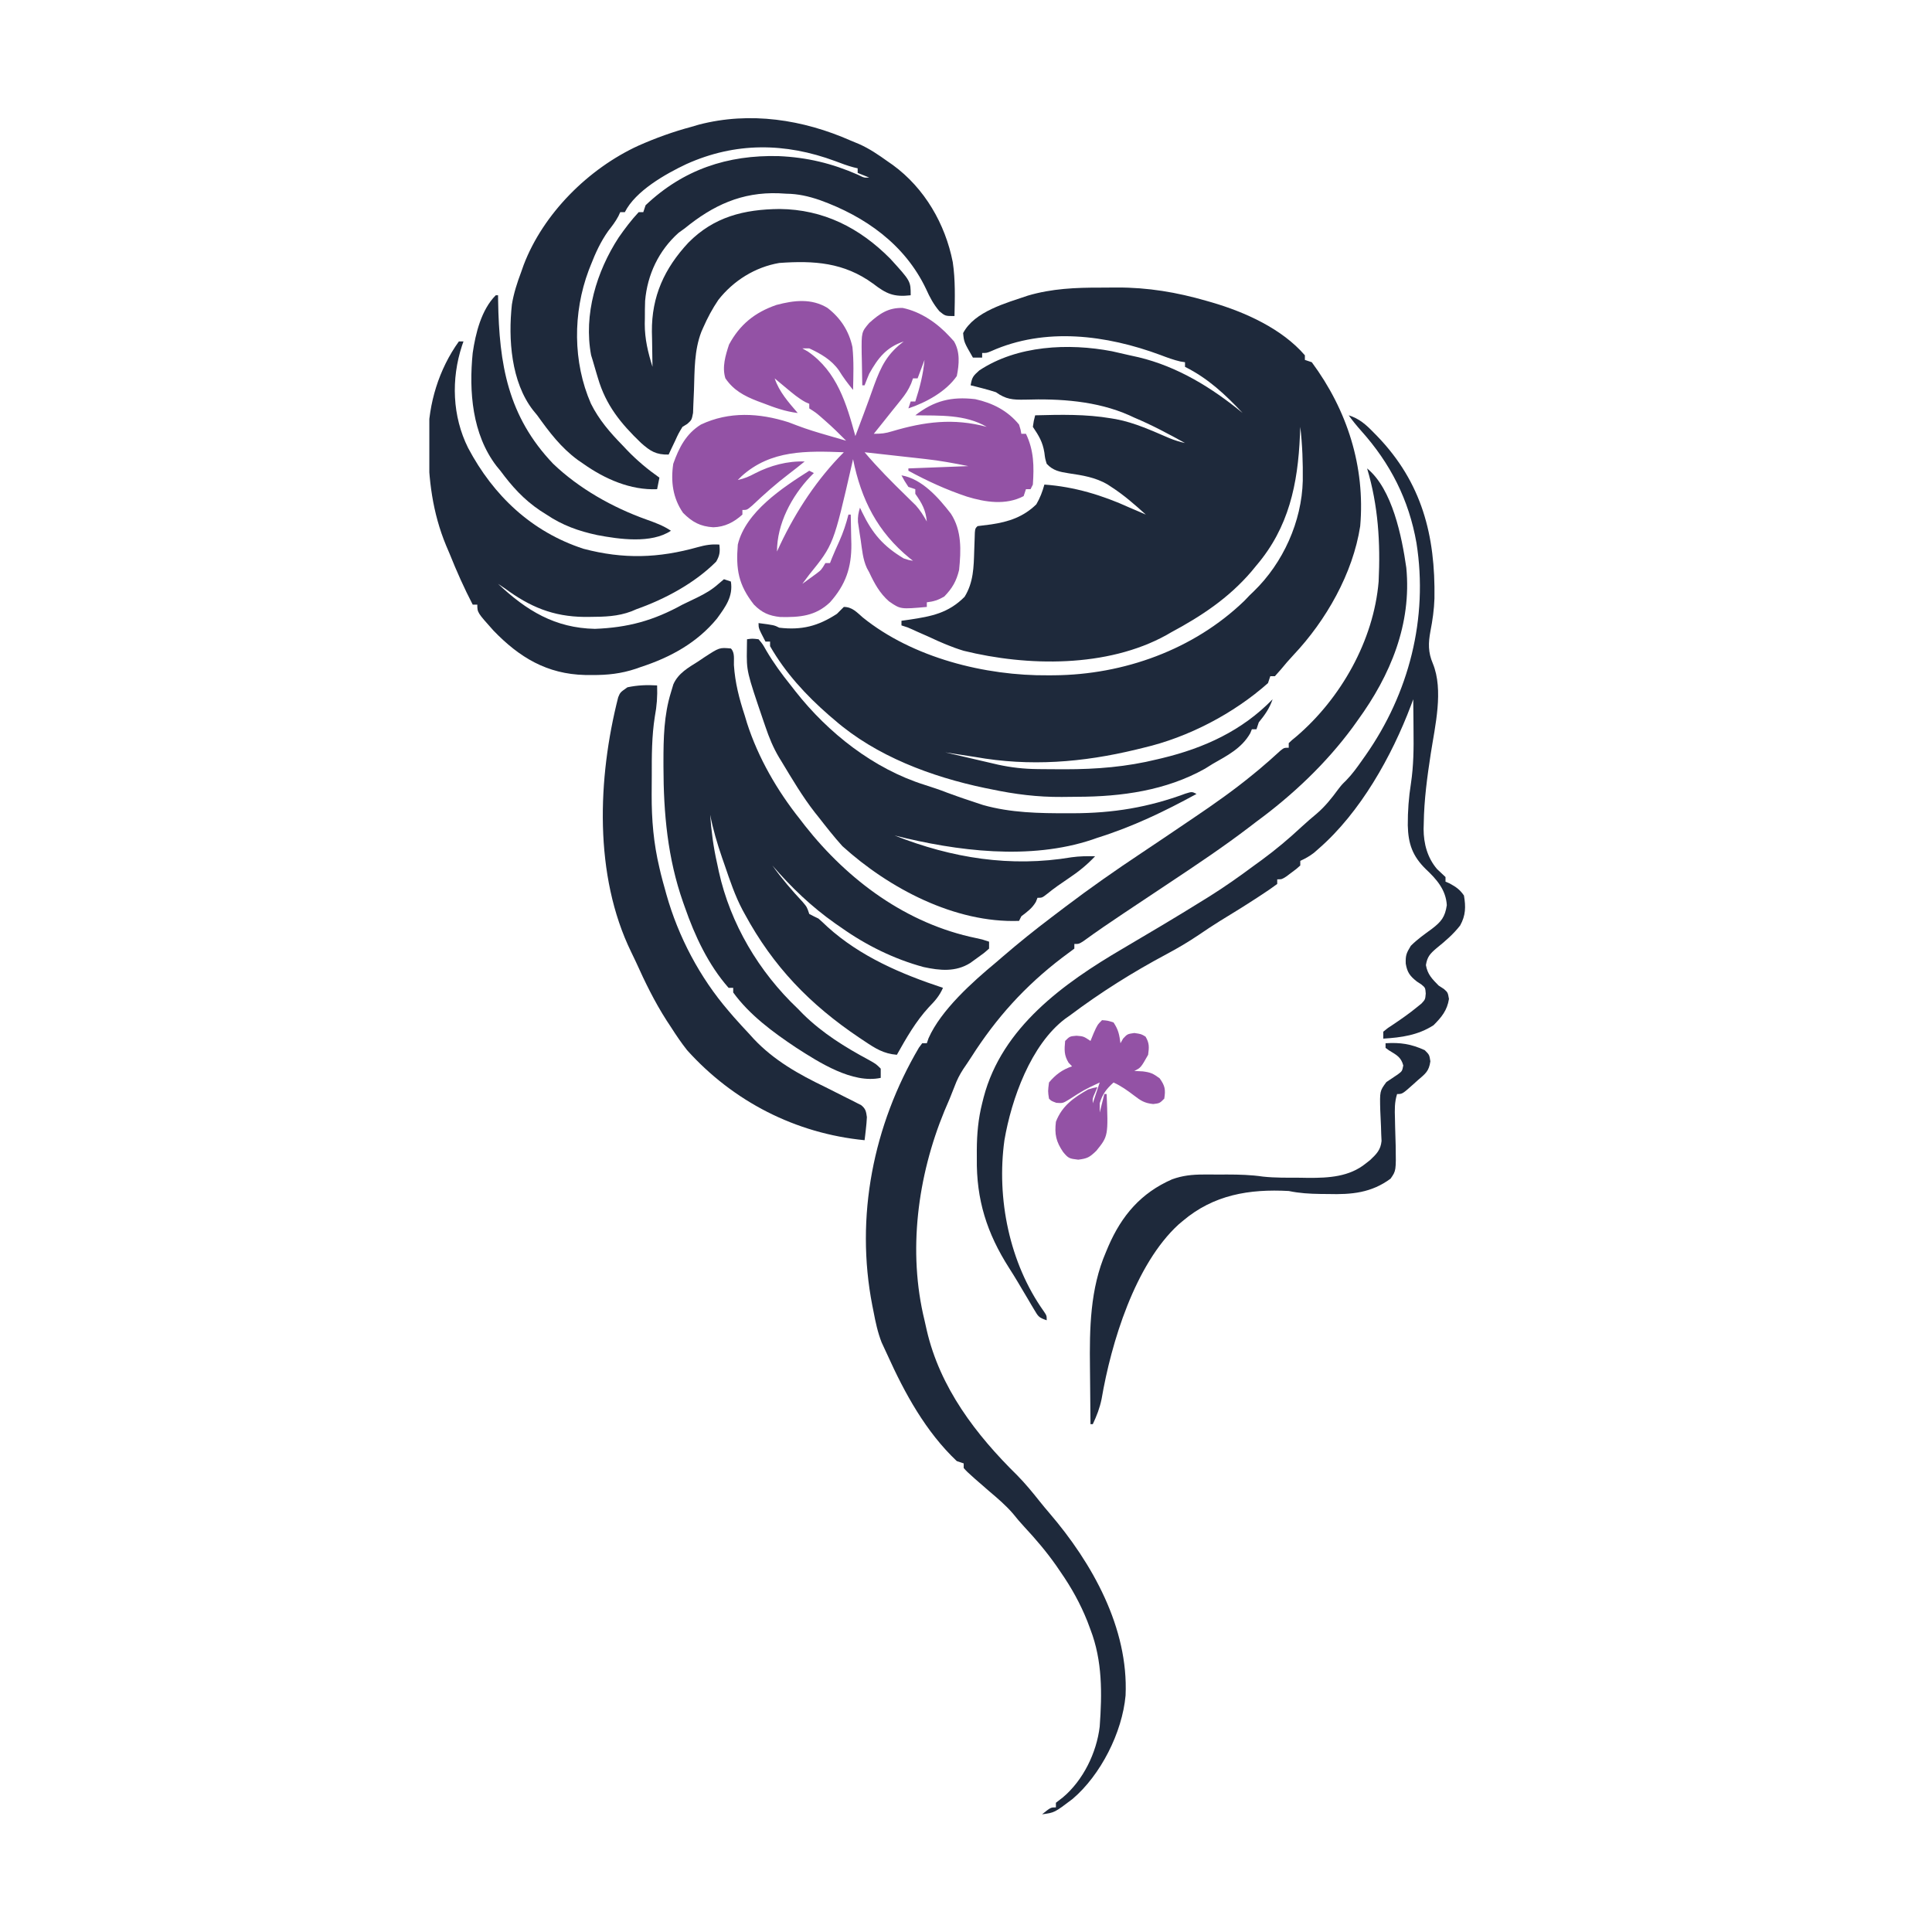 <svg width="405" height="405" viewBox="0 0 405 405" fill="none" xmlns="http://www.w3.org/2000/svg">
<g clip-path="url(#clip0_1720_3637)">
<path d="M230.727 60.292C231.851 60.294 232.974 60.282 234.098 60.27C240.602 60.242 246.689 61.267 252.94 63.076C253.489 63.234 253.489 63.234 254.049 63.394C260.97 65.417 268.725 68.888 273.538 74.479C273.538 74.799 273.538 75.118 273.538 75.447C274.017 75.607 274.495 75.766 274.988 75.931C282.408 85.966 286.214 97.8 285.136 110.29C283.608 120.205 277.973 130.078 271.16 137.294C270.226 138.284 269.358 139.304 268.494 140.355C268.086 140.814 267.677 141.273 267.256 141.746C266.937 141.746 266.618 141.746 266.29 141.746C266.13 142.225 265.971 142.704 265.806 143.198C258.584 149.607 249.09 154.562 239.712 156.748C238.958 156.933 238.958 156.933 238.19 157.122C226.938 159.839 215.902 160.722 204.436 158.684C202.343 158.356 200.248 158.036 198.154 157.716C200.187 158.191 202.221 158.665 204.255 159.138C204.829 159.272 205.404 159.407 205.997 159.545C206.833 159.739 206.833 159.739 207.686 159.937C208.453 160.116 208.453 160.116 209.235 160.298C211.983 160.894 214.61 161.189 217.421 161.219C217.784 161.224 218.146 161.228 218.52 161.233C219.695 161.245 220.869 161.251 222.044 161.255C222.444 161.256 222.844 161.257 223.257 161.259C229.877 161.261 236.162 160.757 242.611 159.168C242.94 159.09 243.268 159.013 243.606 158.933C252.445 156.806 260.395 153.16 266.773 146.586C266.107 148.53 265.164 149.841 263.874 151.425C263.714 151.904 263.555 152.383 263.39 152.877C263.071 152.877 262.752 152.877 262.424 152.877C262.314 153.146 262.205 153.416 262.092 153.693C260.295 156.864 257.266 158.389 254.209 160.136C253.416 160.63 253.416 160.63 252.608 161.134C244.434 165.722 235.088 167.004 225.88 167.027C224.779 167.032 223.679 167.047 222.579 167.062C217.508 167.099 212.776 166.504 207.818 165.459C207.366 165.368 206.914 165.277 206.448 165.183C195.283 162.844 183.661 158.519 174.958 150.941C174.574 150.614 174.19 150.287 173.794 149.951C168.946 145.719 164.644 141.06 161.428 135.455C161.428 135.136 161.428 134.816 161.428 134.487C161.109 134.487 160.79 134.487 160.461 134.487C159.012 131.705 159.012 131.705 159.012 130.616C162.274 131.039 162.274 131.039 163.361 131.584C168.046 132.137 171.498 131.256 175.442 128.68C175.928 128.199 176.413 127.716 176.891 127.228C178.636 127.228 179.597 128.341 180.857 129.432C191.356 137.908 206.53 141.689 219.748 141.565C220.346 141.562 220.346 141.562 220.957 141.559C235.516 141.444 250.195 136.225 260.85 125.95C261.21 125.573 261.57 125.197 261.941 124.808C262.235 124.525 262.529 124.242 262.832 123.95C268.966 118.01 272.889 109.332 273.098 100.77C273.144 96.981 273.018 93.249 272.572 89.481C272.536 90.384 272.536 90.384 272.5 91.305C272.067 101.45 270.178 110.563 263.39 118.517C263.028 118.957 262.666 119.397 262.294 119.85C257.54 125.379 251.878 129.136 245.511 132.551C245.176 132.744 244.842 132.937 244.497 133.136C232.09 139.99 215.355 139.718 202.02 136.423C199.505 135.664 197.145 134.643 194.771 133.519C193.926 133.145 193.08 132.772 192.234 132.4C191.752 132.178 191.752 132.178 191.26 131.952C190.333 131.529 190.333 131.529 188.972 131.1C188.972 130.78 188.972 130.461 188.972 130.132C189.52 130.055 190.069 129.978 190.633 129.899C195.288 129.198 198.779 128.538 202.201 125.111C204.072 122.083 204.122 118.898 204.224 115.432C204.253 114.561 204.284 113.69 204.317 112.82C204.334 112.248 204.334 112.248 204.352 111.664C204.436 110.774 204.436 110.774 204.919 110.29C205.874 110.158 206.831 110.039 207.788 109.927C211.467 109.381 214.544 108.357 217.241 105.723C218.029 104.375 218.514 103.082 218.933 101.58C225.215 102.029 231.104 103.817 236.812 106.419C237.496 106.713 238.181 107.006 238.866 107.296C239.305 107.486 239.743 107.675 240.195 107.871C237.881 105.782 235.572 103.752 232.947 102.063C232.683 101.889 232.42 101.715 232.148 101.536C229.613 100.064 226.936 99.643 224.072 99.221C222.17 98.922 220.748 98.67 219.416 97.224C219.084 96.126 219.084 96.126 218.933 94.895C218.578 92.654 217.785 91.365 216.517 89.481C216.703 88.19 216.703 88.19 217 87.061C222.337 86.922 227.637 86.799 232.916 87.697C233.255 87.754 233.594 87.811 233.943 87.869C237.886 88.612 241.484 90.287 245.156 91.859C246.244 92.292 247.268 92.624 248.41 92.869C244.923 90.947 241.453 89.084 237.779 87.545C237.426 87.382 237.074 87.219 236.71 87.05C229.897 84.035 222.178 83.542 214.832 83.778C212.331 83.817 210.871 83.727 208.785 82.222C207.858 81.918 206.921 81.645 205.976 81.405C205.504 81.284 205.033 81.162 204.547 81.037C204.191 80.949 203.836 80.861 203.469 80.77C203.763 79.114 203.935 78.85 205.281 77.655C213.205 72.397 223.977 71.887 233.098 73.632C234.339 73.902 235.577 74.184 236.812 74.479C237.423 74.614 238.035 74.749 238.664 74.887C246.843 76.844 254.037 81.263 260.491 86.578C256.825 82.675 253.257 79.326 248.41 76.899C248.41 76.579 248.41 76.26 248.41 75.931C248.091 75.881 247.772 75.831 247.444 75.78C245.997 75.448 244.67 74.952 243.285 74.424C231.939 70.216 219.103 68.537 207.749 73.623C206.852 73.995 206.852 73.995 205.885 73.995C205.885 74.315 205.885 74.634 205.885 74.963C205.248 74.963 204.61 74.963 203.952 74.963C202.079 71.718 202.079 71.718 201.899 69.821C204.299 65.254 210.955 63.518 215.467 61.969C220.506 60.485 225.517 60.278 230.727 60.292Z" fill="#1E293B"/>
<path d="M178.341 29.474C179.217 29.837 179.217 29.837 180.11 30.207C182.292 31.179 184.134 32.446 186.073 33.829C186.438 34.084 186.804 34.339 187.181 34.601C193.814 39.448 198.15 46.93 199.724 54.941C200.287 58.692 200.167 62.472 200.087 66.253C198.154 66.253 198.154 66.253 196.925 65.246C195.668 63.751 194.938 62.374 194.137 60.597C189.706 51.256 181.376 45.372 171.849 41.94C169.465 41.131 167.318 40.634 164.81 40.605C164.301 40.575 163.791 40.546 163.266 40.516C155.459 40.232 149.459 43.048 143.548 47.864C142.905 48.328 142.905 48.328 142.249 48.801C138.095 52.512 135.703 57.551 135.233 63.071C135.187 64.275 135.177 65.472 135.182 66.677C135.174 67.074 135.167 67.471 135.159 67.881C135.156 71.064 135.831 73.872 136.783 76.9C136.775 76.559 136.768 76.218 136.76 75.866C136.729 74.295 136.711 72.724 136.692 71.153C136.68 70.617 136.668 70.08 136.655 69.527C136.59 62.133 139.273 56.267 144.299 50.873C149.657 45.439 156.007 43.882 163.421 43.811C172.582 43.899 180.16 47.719 186.601 54.206C190.905 58.927 190.905 58.927 190.905 61.898C187.344 62.3 185.827 61.613 183.02 59.455C176.921 55.01 170.652 54.601 163.361 55.123C158.304 55.988 153.756 58.823 150.585 62.866C149.331 64.717 148.309 66.626 147.414 68.673C147.286 68.962 147.159 69.25 147.027 69.547C145.521 73.457 145.613 77.616 145.477 81.751C145.442 82.754 145.395 83.757 145.347 84.76C145.315 85.65 145.315 85.65 145.283 86.558C144.998 88.03 144.998 88.03 144.061 88.872C143.732 89.074 143.404 89.275 143.065 89.482C142.211 90.9 142.211 90.9 141.494 92.477C141.243 93.002 140.991 93.528 140.732 94.07C140.451 94.674 140.451 94.674 140.166 95.289C137.541 95.347 136.326 94.585 134.367 92.839C130.118 88.76 127 84.933 125.336 79.229C125.183 78.722 125.183 78.722 125.026 78.205C124.75 77.288 124.484 76.368 124.219 75.448C124.118 75.124 124.018 74.8 123.915 74.467C122.311 65.929 125.044 56.93 129.687 49.79C130.983 47.93 132.335 46.133 133.883 44.476C134.202 44.476 134.521 44.476 134.85 44.476C135.009 43.997 135.169 43.518 135.333 43.024C143.224 35.537 152.514 32.451 163.221 32.725C169.166 32.984 174.409 34.24 179.849 36.633C181.138 37.279 181.138 37.279 182.207 37.217C181.41 36.898 180.612 36.578 179.791 36.249C179.791 35.93 179.791 35.61 179.791 35.281C179.508 35.215 179.226 35.148 178.935 35.08C177.617 34.734 176.361 34.25 175.087 33.771C164.606 29.879 154.161 29.772 143.883 34.398C139.504 36.467 133.208 40.021 130.984 44.476C130.665 44.476 130.346 44.476 130.018 44.476C129.89 44.754 129.762 45.032 129.631 45.319C129.023 46.465 128.309 47.387 127.511 48.408C125.897 50.687 124.834 53.02 123.826 55.607C123.616 56.14 123.616 56.14 123.402 56.684C120.074 65.568 120.072 75.921 123.873 84.611C125.563 88.008 127.867 90.653 130.501 93.354C130.832 93.704 131.162 94.053 131.503 94.414C133.583 96.57 135.784 98.407 138.233 100.129C138.073 100.927 137.914 101.726 137.749 102.548C132.177 102.792 126.778 100.4 122.286 97.225C121.89 96.953 121.495 96.681 121.087 96.401C117.551 93.787 115.158 90.598 112.621 87.062C112.336 86.716 112.052 86.37 111.759 86.013C107.13 80.074 106.517 71.053 107.306 63.834C107.689 61.485 108.402 59.283 109.239 57.058C109.414 56.563 109.589 56.068 109.769 55.557C113.885 44.743 123.384 35.337 133.794 30.551C137.446 28.93 141.134 27.601 144.998 26.57C145.488 26.426 145.978 26.281 146.483 26.132C157.235 23.326 168.344 25.06 178.341 29.474Z" fill="#1E293B"/>
<path d="M173.479 64.559C176.198 66.661 177.964 69.365 178.694 72.756C179.007 75.735 178.89 78.749 178.824 81.739C177.745 80.417 176.751 79.113 175.865 77.656C174.315 75.445 172.06 74.148 169.643 73.028C169.165 73.028 168.686 73.028 168.193 73.028C168.592 73.258 168.991 73.487 169.401 73.724C175.462 77.908 177.45 84.607 179.308 91.418C179.751 90.238 180.194 89.059 180.636 87.879C180.769 87.526 180.902 87.174 181.038 86.81C181.791 84.804 182.522 82.792 183.234 80.771C184.694 76.791 185.993 74.148 189.456 71.576C185.788 72.8 184.052 75.052 182.207 78.352C181.871 79.152 181.544 79.957 181.241 80.771C181.081 80.771 180.922 80.771 180.757 80.771C180.715 79.047 180.689 77.323 180.667 75.599C180.655 75.112 180.642 74.624 180.63 74.122C180.585 69.615 180.585 69.615 182.207 67.705C184.387 65.745 186.193 64.483 189.221 64.552C193.05 65.347 196.525 67.761 199.12 70.609C199.543 71.069 199.543 71.069 199.973 71.539C201.291 73.76 201.072 76.379 200.57 78.835C198.316 82.094 194.132 84.372 190.422 85.611C190.581 85.132 190.741 84.652 190.905 84.159C191.224 84.159 191.543 84.159 191.872 84.159C192.818 81.249 193.523 78.499 193.805 75.448C193.326 76.725 192.848 78.003 192.355 79.319C192.036 79.319 191.717 79.319 191.388 79.319C191.26 79.677 191.132 80.034 191 80.403C190.429 81.723 189.81 82.65 188.912 83.766C188.616 84.136 188.32 84.507 188.015 84.888C187.693 85.286 187.371 85.684 187.039 86.094C186.324 86.992 185.61 87.889 184.895 88.786C184.321 89.502 183.748 90.218 183.173 90.934C184.756 90.934 185.59 90.854 187.032 90.404C193.798 88.395 199.894 87.606 206.852 89.482C202.274 86.825 197.002 87.145 191.872 87.062C195.818 83.99 199.44 83.096 204.436 83.675C208.078 84.478 211.221 86.072 213.617 88.998C213.961 90.072 213.961 90.072 214.1 90.934C214.419 90.934 214.738 90.934 215.067 90.934C216.745 94.436 216.779 97.733 216.517 101.58C216.357 101.9 216.198 102.219 216.033 102.548C215.714 102.548 215.396 102.548 215.067 102.548C214.907 103.027 214.748 103.507 214.584 104C210.849 105.959 206.557 105.291 202.679 104.099C198.392 102.67 194.39 100.836 190.422 98.677C190.422 98.517 190.422 98.357 190.422 98.193C194.568 98.033 198.714 97.874 202.986 97.709C199.953 97.102 197.038 96.554 193.982 96.223C193.613 96.181 193.245 96.14 192.865 96.097C191.709 95.967 190.552 95.84 189.395 95.713C188.602 95.624 187.809 95.535 187.017 95.446C185.092 95.23 183.166 95.017 181.241 94.805C183.976 98.039 186.923 101.004 189.956 103.956C190.306 104.302 190.657 104.648 191.018 105.004C191.491 105.465 191.491 105.465 191.973 105.935C192.917 106.992 193.597 108.089 194.288 109.323C194.056 106.889 193.266 105.498 191.872 103.516C191.872 103.197 191.872 102.877 191.872 102.548C191.154 102.309 191.154 102.309 190.422 102.064C189.607 100.824 189.607 100.824 188.972 99.645C193.322 100.388 196.762 104.367 199.333 107.681C201.647 111.24 201.463 115.378 201.053 119.486C200.484 121.831 199.617 123.331 197.942 125.051C196.688 125.786 195.724 126.097 194.288 126.261C194.288 126.581 194.288 126.9 194.288 127.229C188.751 127.728 188.751 127.728 186.345 126.049C184.4 124.345 183.292 122.287 182.207 119.97C182.046 119.675 181.886 119.381 181.72 119.077C180.865 117.218 180.716 115.206 180.425 113.195C180.356 112.758 180.287 112.322 180.216 111.872C180.123 111.239 180.123 111.239 180.027 110.594C179.941 110.019 179.941 110.019 179.854 109.433C179.789 108.316 179.945 107.483 180.274 106.42C180.426 106.741 180.578 107.062 180.735 107.393C182.892 111.852 185.166 114.505 189.456 117.066C190.513 117.413 190.513 117.413 191.388 117.55C191.054 117.293 191.054 117.293 190.713 117.03C183.932 111.488 180.533 104.744 178.824 96.257C178.749 96.588 178.674 96.919 178.597 97.26C174.729 114.168 174.729 114.168 169.643 120.454C169.157 121.097 168.673 121.742 168.193 122.39C168.82 121.939 169.443 121.485 170.066 121.029C170.413 120.776 170.761 120.523 171.119 120.263C172.17 119.47 172.17 119.47 173.026 118.034C173.344 118.034 173.663 118.034 173.992 118.034C174.171 117.57 174.171 117.57 174.354 117.097C174.85 115.88 175.379 114.692 175.925 113.497C176.755 111.646 177.357 109.836 177.858 107.872C178.017 107.872 178.177 107.872 178.341 107.872C178.384 109.475 178.409 111.077 178.432 112.681C178.444 113.129 178.456 113.577 178.469 114.039C178.52 118.969 177.279 122.577 173.992 126.261C170.934 129.171 167.633 129.42 163.561 129.343C161.194 129.088 159.716 128.438 158.045 126.745C154.794 122.594 154.239 119.368 154.663 114.163C156.302 107.305 164.056 102.221 169.643 98.677C170.121 98.916 170.121 98.916 170.609 99.161C170.358 99.413 170.107 99.666 169.849 99.926C165.947 104.051 162.878 109.776 162.878 115.615C163.101 115.134 163.324 114.654 163.553 114.159C166.913 107.087 171.335 100.37 176.891 94.805C169.078 94.517 161.601 94.28 155.448 99.834C155.059 100.219 155.059 100.219 154.663 100.613C156.08 100.308 156.965 99.93 158.287 99.221C161.472 97.582 165.088 96.61 168.676 96.741C167.567 97.637 166.456 98.529 165.318 99.389C162.631 101.433 160.152 103.647 157.7 105.964C156.596 106.904 156.596 106.904 155.629 106.904C155.629 107.223 155.629 107.543 155.629 107.872C153.837 109.485 151.949 110.459 149.528 110.533C146.786 110.354 145.132 109.457 143.186 107.509C141.037 104.4 140.58 100.924 141.132 97.225C142.337 93.816 143.826 90.926 146.931 88.998C152.849 86.202 159.171 86.564 165.294 88.514C165.906 88.743 166.518 88.975 167.129 89.21C169.225 90.01 171.354 90.647 173.509 91.267C173.883 91.375 174.258 91.484 174.643 91.596C175.553 91.861 176.464 92.123 177.375 92.386C175.943 90.935 174.5 89.522 172.965 88.181C172.645 87.9 172.325 87.619 171.995 87.329C171.032 86.501 171.032 86.501 169.643 85.611C169.643 85.291 169.643 84.972 169.643 84.643C169.381 84.529 169.12 84.416 168.85 84.299C167.393 83.501 166.206 82.501 164.931 81.437C164.455 81.041 163.98 80.646 163.489 80.238C163.128 79.935 162.767 79.632 162.394 79.319C163.337 82.15 165.314 84.343 167.227 86.578C164.644 86.263 162.387 85.457 159.978 84.522C159.412 84.313 159.412 84.313 158.834 84.1C156.057 83.028 153.778 81.835 152.06 79.299C151.328 76.96 152.082 74.498 152.82 72.242C155.082 68.024 158.246 65.481 162.757 63.924C166.446 62.948 170.106 62.501 173.479 64.559Z" fill="#9352A5"/>
<path d="M286.583 98.192C291.886 102.519 293.87 112.522 294.798 119.002C295.946 130.833 291.476 141.542 284.65 150.941C284.105 151.704 284.105 151.704 283.548 152.482C277.945 160.077 270.974 166.662 263.388 172.235C262.898 172.609 262.409 172.983 261.904 173.369C256.522 177.478 250.902 181.236 245.266 184.982C242.927 186.537 240.591 188.093 238.254 189.651C237.406 190.217 236.557 190.781 235.708 191.346C232.805 193.281 229.929 195.241 227.106 197.292C226.179 197.883 226.179 197.883 225.213 197.883C225.213 198.203 225.213 198.522 225.213 198.851C224.369 199.489 223.522 200.124 222.668 200.747C214.877 206.688 208.853 213.357 203.598 221.61C203.049 222.462 202.48 223.301 201.908 224.137C201.143 225.324 200.605 226.389 200.115 227.706C199.447 229.465 198.73 231.187 197.97 232.908C192.352 246.558 190.266 262.314 193.802 276.765C193.956 277.445 194.109 278.125 194.261 278.805C197.034 290.878 204.56 300.748 213.279 309.31C214.934 311.001 216.414 312.794 217.883 314.648C218.56 315.498 219.252 316.336 219.963 317.159C228.982 327.666 236.594 341.287 235.951 355.414C235.254 363.205 230.715 372.119 224.837 377.112C221.055 379.984 221.055 379.984 218.447 380.327C220.259 378.876 220.259 378.876 221.347 378.876C221.347 378.556 221.347 378.237 221.347 377.908C221.825 377.538 222.303 377.169 222.796 376.789C227.056 373.215 229.881 367.417 230.528 361.938C231.029 355.021 231.11 348.154 228.595 341.612C228.379 341.034 228.163 340.456 227.94 339.86C226.446 336.133 224.6 332.806 222.313 329.514C221.866 328.858 221.866 328.858 221.409 328.189C219.366 325.279 217.121 322.646 214.7 320.045C213.874 319.148 213.099 318.252 212.346 317.295C210.826 315.531 209.105 314.08 207.333 312.576C206.637 311.973 205.942 311.368 205.249 310.761C204.942 310.494 204.635 310.227 204.318 309.952C202.691 308.493 202.691 308.493 202.017 307.737C202.017 307.417 202.017 307.098 202.017 306.769C201.539 306.609 201.061 306.45 200.568 306.285C194.065 300.136 189.654 292.066 186.019 284.01C185.625 283.139 185.219 282.273 184.812 281.408C183.984 279.273 183.536 277.165 183.111 274.92C183.029 274.514 182.948 274.108 182.864 273.69C179.232 255.064 183.058 235.866 192.638 219.606C192.975 219.154 192.975 219.154 193.319 218.693C193.638 218.693 193.957 218.693 194.286 218.693C194.406 218.344 194.526 217.995 194.65 217.636C197.257 211.736 203.888 205.815 208.783 201.755C209.249 201.353 209.716 200.951 210.196 200.537C213.544 197.655 216.968 194.899 220.493 192.237C221.41 191.544 222.325 190.848 223.24 190.152C228.503 186.16 233.892 182.397 239.393 178.74C242.497 176.672 245.586 174.583 248.673 172.49C249.275 172.082 249.877 171.675 250.479 171.268C254.662 168.439 258.759 165.553 262.663 162.344C263.111 161.976 263.559 161.608 264.02 161.229C265.524 159.966 266.987 158.665 268.434 157.337C269.187 156.749 269.187 156.749 270.153 156.749C270.153 156.429 270.153 156.11 270.153 155.781C270.829 155.132 270.829 155.132 271.784 154.359C281.077 146.401 287.966 134.267 288.999 121.905C289.392 113.779 288.917 106.007 286.583 98.192Z" fill="#1E293B"/>
<path d="M153.215 135.94C154.089 136.815 153.803 138.236 153.849 139.418C154.094 143.146 154.951 146.437 156.114 149.974C156.35 150.762 156.35 150.762 156.592 151.566C158.934 158.85 162.949 165.791 167.712 171.751C168.036 172.173 168.361 172.596 168.695 173.031C177.779 184.572 190.066 193.66 204.626 196.653C205.887 196.916 205.887 196.916 207.337 197.4C207.337 197.879 207.337 198.358 207.337 198.851C206.242 199.823 206.242 199.823 204.8 200.848C204.329 201.188 203.858 201.529 203.373 201.88C200.317 203.786 197.033 203.46 193.625 202.723C187.484 201.07 181.588 198.163 176.41 194.496C175.97 194.193 175.53 193.89 175.077 193.577C170.1 190.064 165.89 186.038 161.913 181.43C163.853 184.158 165.978 186.633 168.265 189.076C169.161 190.141 169.161 190.141 169.645 191.592C170.281 191.93 170.927 192.251 171.578 192.56C172.216 193.118 172.839 193.695 173.45 194.284C180.37 200.545 188.925 204.183 197.672 207.078C196.956 208.742 196.003 209.812 194.743 211.101C191.957 214.122 190.013 217.551 188.008 221.112C185.242 220.896 183.484 219.776 181.242 218.269C180.882 218.03 180.522 217.791 180.151 217.545C169.775 210.57 162.087 202.618 156.114 191.592C155.96 191.312 155.806 191.032 155.648 190.743C154.082 187.771 153.028 184.633 151.946 181.46C151.756 180.914 151.565 180.368 151.369 179.805C150.341 176.817 149.476 173.884 148.866 170.783C149.115 174.241 149.546 177.567 150.315 180.946C150.5 181.822 150.5 181.822 150.689 182.715C153.109 193.662 159.109 203.749 167.228 211.434C167.607 211.821 167.985 212.209 168.374 212.608C172.45 216.605 177.1 219.488 182.094 222.171C183.658 223.048 183.658 223.048 184.625 224.016C184.625 224.655 184.625 225.294 184.625 225.952C178.719 227.223 171.717 222.729 166.868 219.6C162.053 216.39 157.124 212.766 153.698 208.046C153.698 207.727 153.698 207.407 153.698 207.078C153.379 207.078 153.06 207.078 152.731 207.078C148.468 202.23 145.649 196.183 143.55 190.141C143.435 189.818 143.32 189.495 143.201 189.162C139.952 179.92 139.091 170.497 139.08 160.741C139.079 160.401 139.079 160.06 139.078 159.709C139.08 154.754 139.171 149.908 140.651 145.134C140.818 144.576 140.986 144.017 141.158 143.441C142.203 141.097 144.292 139.962 146.389 138.632C146.971 138.239 146.971 138.239 147.565 137.839C150.814 135.718 150.814 135.718 153.215 135.94Z" fill="#1E293B"/>
<path d="M96.191 71.575C96.51 71.575 96.829 71.575 97.158 71.575C97.056 71.865 96.955 72.155 96.85 72.453C94.542 79.49 94.81 87.259 98.136 93.916C103.446 103.918 111.435 111.489 122.316 115.039C130.71 117.253 138.051 117.014 146.302 114.691C147.842 114.266 149.187 114.03 150.797 114.162C150.966 115.649 150.888 116.423 150.132 117.731C145.607 122.263 139.396 125.593 133.4 127.712C133.059 127.857 132.718 128.001 132.366 128.15C129.508 129.231 126.725 129.3 123.705 129.315C123.3 129.318 122.895 129.32 122.477 129.323C115.92 129.248 111.076 127.21 105.856 123.356C105.378 123.037 104.899 122.718 104.406 122.389C110.367 128.003 116.33 131.652 124.702 131.825C131.639 131.56 136.964 130.107 143.065 126.744C144.11 126.236 145.157 125.732 146.206 125.232C147.838 124.424 149.226 123.633 150.585 122.419C150.974 122.089 151.363 121.76 151.763 121.421C152.242 121.58 152.72 121.74 153.213 121.905C153.709 125.048 152.078 127.206 150.314 129.648C146.143 134.734 140.535 137.801 134.367 139.81C134.011 139.936 133.656 140.061 133.29 140.19C130.193 141.222 127.354 141.526 124.098 141.504C123.369 141.5 123.369 141.5 122.624 141.496C114.677 141.306 108.877 137.827 103.432 132.171C100.057 128.399 100.057 128.399 100.057 126.744C99.738 126.744 99.419 126.744 99.091 126.744C97.285 123.266 95.714 119.735 94.258 116.097C94.012 115.52 93.766 114.942 93.513 114.347C90.658 107.458 89.802 100.477 89.758 93.05C89.755 92.62 89.753 92.191 89.75 91.748C89.829 84.569 91.984 77.428 96.191 71.575Z" fill="#1E293B"/>
<path d="M156.598 134.004C157.704 133.854 157.704 133.854 159.014 134.004C159.871 135.015 159.871 135.015 160.645 136.393C162.186 138.999 163.883 141.328 165.779 143.682C166.105 144.098 166.431 144.515 166.766 144.943C173.612 153.651 183.125 161.164 193.807 164.522C195.394 165.032 196.967 165.543 198.518 166.155C200.414 166.872 202.331 167.521 204.257 168.151C204.861 168.352 205.465 168.552 206.088 168.758C211.888 170.393 217.85 170.495 223.828 170.48C224.417 170.48 224.417 170.48 225.019 170.48C233.343 170.458 240.706 169.252 248.522 166.357C249.862 165.943 249.862 165.943 250.828 166.427C244.086 170.116 237.401 173.325 230.049 175.622C229.698 175.746 229.347 175.869 228.985 175.996C215.904 180.377 200.566 178.426 187.525 175.138C199.528 179.878 211.836 181.865 224.658 179.705C226.311 179.476 227.899 179.46 229.566 179.494C227.861 181.3 226.078 182.744 224.009 184.121C222.469 185.157 220.961 186.193 219.524 187.371C218.452 188.204 218.452 188.204 217.485 188.204C217.375 188.484 217.266 188.763 217.153 189.051C216.36 190.413 215.342 191.121 214.102 192.076C213.943 192.395 213.784 192.715 213.619 193.044C200.141 193.53 186.324 186.195 176.591 177.376C174.821 175.417 173.2 173.349 171.578 171.267C171.339 170.969 171.101 170.672 170.855 170.365C168.227 167.003 166.049 163.301 163.846 159.652C163.672 159.369 163.499 159.087 163.32 158.795C162.083 156.721 161.235 154.638 160.463 152.363C160.341 152.007 160.218 151.651 160.091 151.285C156.496 140.733 156.496 140.733 156.567 136C156.572 135.622 156.576 135.244 156.581 134.854C156.586 134.574 156.592 134.293 156.598 134.004Z" fill="#1E293B"/>
<path d="M282.722 87.062C284.953 87.753 286.352 89.021 287.947 90.662C288.2 90.919 288.453 91.176 288.713 91.441C298.082 101.165 300.912 112.27 300.7 125.46C300.626 127.793 300.303 130.035 299.856 132.326C299.401 134.786 299.354 136.734 300.36 139.086C302.66 144.674 300.816 152.218 299.93 157.971C299.179 162.852 298.525 167.683 298.457 172.629C298.447 173.012 298.436 173.396 298.425 173.792C298.436 176.874 299.222 179.818 301.263 182.203C301.838 182.762 302.427 183.307 303.018 183.85C303.018 184.169 303.018 184.489 303.018 184.818C303.297 184.937 303.576 185.057 303.864 185.181C305.232 185.942 305.974 186.42 306.884 187.721C307.289 190.083 307.259 191.879 306.091 194.001C304.633 195.872 302.956 197.297 301.119 198.782C299.79 199.926 299.19 200.55 298.91 202.309C299.253 204.268 300.197 205.19 301.568 206.595C302.121 206.954 302.121 206.954 302.686 207.321C303.501 208.047 303.501 208.047 303.743 209.408C303.367 211.808 302.199 213.222 300.511 214.912C297.262 217.009 293.77 217.495 289.971 217.725C289.971 217.246 289.971 216.767 289.971 216.274C290.892 215.51 290.892 215.51 292.145 214.701C293.826 213.564 295.469 212.421 297.038 211.132C297.353 210.876 297.668 210.62 297.993 210.357C298.767 209.515 298.767 209.515 298.875 208.27C298.783 207.053 298.783 207.053 297.946 206.36C297.636 206.158 297.327 205.956 297.008 205.748C295.561 204.603 294.987 203.834 294.682 201.997C294.627 200.276 294.803 199.819 295.739 198.277C297.083 196.916 298.641 195.83 300.181 194.702C302.137 193.209 302.927 192.21 303.29 189.748C303.109 186.531 301.14 184.303 298.88 182.186C296.1 179.451 295.203 176.89 295.11 173.023C295.096 170.018 295.306 167.165 295.777 164.192C296.329 160.506 296.362 156.901 296.313 153.18C296.308 152.535 296.304 151.89 296.3 151.245C296.289 149.692 296.273 148.139 296.253 146.587C296.101 146.996 295.949 147.405 295.792 147.827C291.762 158.523 285.149 170.335 276.41 177.922C276.095 178.199 275.781 178.476 275.457 178.761C274.531 179.475 273.635 179.979 272.574 180.462C272.574 180.782 272.574 181.101 272.574 181.43C271.762 182.16 271.762 182.16 270.702 182.942C270.354 183.203 270.006 183.464 269.648 183.733C268.708 184.334 268.708 184.334 267.742 184.334C267.742 184.653 267.742 184.973 267.742 185.302C266.68 186.093 265.62 186.822 264.51 187.54C264.182 187.756 263.853 187.971 263.515 188.194C260.947 189.871 258.34 191.481 255.719 193.075C254.203 194.017 252.727 195.004 251.251 196.009C249.08 197.471 246.876 198.772 244.567 200.003C237.435 203.808 230.722 208.023 224.251 212.886C223.944 213.101 223.637 213.315 223.32 213.536C216.079 219.004 212.038 230.369 210.555 239.013C208.87 251.219 211.595 264.778 218.814 274.896C219.418 275.798 219.418 275.798 219.418 276.766C217.766 276.214 217.648 275.984 216.8 274.55C216.585 274.191 216.369 273.832 216.147 273.461C215.808 272.881 215.808 272.881 215.462 272.289C214.986 271.489 214.51 270.689 214.033 269.888C213.799 269.493 213.565 269.098 213.324 268.69C212.74 267.716 212.143 266.754 211.53 265.798C206.878 258.503 204.653 251.5 204.77 242.83C204.769 242.25 204.767 241.67 204.766 241.073C204.786 237.694 205.062 234.554 205.888 231.276C205.99 230.867 206.093 230.458 206.198 230.037C210.048 215.352 222.983 206.112 235.365 198.852C240.985 195.547 246.592 192.227 252.127 188.78C252.828 188.346 252.828 188.346 253.543 187.904C256.771 185.882 259.852 183.702 262.909 181.43C263.443 181.043 263.976 180.656 264.51 180.269C267.43 178.119 270.15 175.843 272.801 173.368C273.868 172.379 274.961 171.443 276.078 170.511C277.799 169.02 279.138 167.351 280.48 165.515C281.272 164.492 281.272 164.492 282.188 163.598C283.483 162.272 284.53 160.803 285.591 159.29C285.805 158.988 286.018 158.685 286.238 158.374C295.376 145.355 299.421 129.593 296.932 113.828C295.34 104.737 291.447 97.123 285.323 90.291C284.392 89.246 283.538 88.199 282.722 87.062Z" fill="#1E293B"/>
<path d="M137.749 143.683C137.838 145.955 137.691 147.981 137.271 150.216C136.622 154.329 136.62 158.422 136.63 162.579C136.631 163.91 136.62 165.241 136.607 166.573C136.588 171.868 137.008 176.754 138.232 181.914C138.387 182.576 138.387 182.576 138.546 183.252C138.814 184.325 139.104 185.388 139.41 186.451C139.502 186.791 139.595 187.131 139.69 187.481C142.186 196.364 146.716 204.939 152.729 211.918C153.103 212.354 153.476 212.789 153.861 213.238C154.913 214.432 155.988 215.598 157.078 216.758C157.378 217.089 157.678 217.421 157.988 217.763C162.247 222.297 167.472 225.222 173.025 227.888C174.512 228.62 175.989 229.37 177.464 230.126C177.83 230.307 178.195 230.487 178.571 230.673C178.91 230.848 179.25 231.023 179.599 231.204C179.904 231.358 180.209 231.511 180.523 231.67C181.47 232.428 181.559 232.994 181.723 234.179C181.683 235.028 181.611 235.876 181.511 236.72C181.462 237.152 181.413 237.583 181.362 238.028C181.302 238.518 181.302 238.518 181.24 239.019C166.787 237.6 153.723 230.919 144.031 220.145C142.802 218.59 141.713 216.976 140.648 215.306C140.341 214.839 140.034 214.372 139.717 213.892C137.21 209.971 135.22 205.901 133.314 201.662C132.999 200.969 132.667 200.284 132.329 199.602C124.455 183.483 125.284 163.075 129.589 146.17C130.017 145.135 130.017 145.135 131.527 144.076C133.653 143.63 135.588 143.551 137.749 143.683Z" fill="#1E293B"/>
<path d="M290.45 218.693C293.567 218.498 295.815 218.843 298.665 220.145C299.632 221.113 299.632 221.113 299.843 222.474C299.558 224.558 298.802 225.084 297.216 226.436C296.925 226.699 296.635 226.961 296.336 227.232C293.98 229.34 293.98 229.34 292.867 229.34C292.32 231.068 292.363 232.63 292.421 234.432C292.44 235.353 292.44 235.353 292.459 236.293C292.487 237.583 292.527 238.871 292.572 240.16C292.657 245.422 292.657 245.422 291.5 247.083C287.453 250.068 283.329 250.432 278.43 250.3C277.898 250.296 277.366 250.291 276.818 250.286C274.521 250.254 272.405 250.135 270.155 249.665C261.872 249.22 254.416 250.446 247.926 255.956C247.643 256.193 247.36 256.43 247.069 256.675C237.915 265.053 232.935 281.496 230.924 293.272C230.515 295.222 229.921 296.749 229.08 298.543C228.92 298.543 228.761 298.543 228.596 298.543C228.56 295.61 228.534 292.677 228.517 289.744C228.51 288.75 228.5 287.757 228.487 286.763C228.384 278.527 228.504 270.173 231.828 262.489C231.996 262.088 232.164 261.686 232.337 261.272C235.146 254.795 239.176 250.073 245.697 247.219C247.886 246.426 249.902 246.216 252.224 246.213C252.766 246.213 253.307 246.212 253.865 246.211C254.427 246.213 254.988 246.215 255.567 246.217C256.123 246.215 256.679 246.213 257.252 246.211C259.791 246.214 262.234 246.279 264.75 246.647C267.324 246.926 269.925 246.872 272.51 246.883C273.391 246.897 273.391 246.897 274.29 246.913C278.562 246.931 282.858 246.693 286.313 243.888C286.611 243.654 286.91 243.42 287.217 243.179C288.546 241.922 289.427 241.057 289.61 239.178C289.587 238.697 289.564 238.216 289.541 237.72C289.525 237.191 289.509 236.662 289.493 236.118C289.447 235.009 289.397 233.9 289.342 232.791C289.232 228.713 289.232 228.713 290.626 226.827C291.417 226.284 292.213 225.749 293.018 225.226C293.931 224.543 293.931 224.543 294.165 223.351C293.702 221.581 292.707 221.125 291.19 220.2C290.946 220.022 290.702 219.844 290.45 219.661C290.45 219.342 290.45 219.022 290.45 218.693Z" fill="#1E293B"/>
<path d="M103.923 61.898C104.083 61.898 104.242 61.898 104.407 61.898C104.413 62.452 104.413 62.452 104.42 63.019C104.625 76.373 106.461 87.262 115.957 97.221C121.404 102.435 128.422 106.375 135.485 108.9C137.324 109.56 139.01 110.165 140.649 111.259C136.555 113.992 129.861 113.055 125.189 112.165C121.262 111.321 117.919 110.13 114.554 107.871C114.109 107.588 113.664 107.304 113.205 107.011C109.777 104.696 107.339 101.99 104.89 98.677C104.488 98.189 104.488 98.189 104.078 97.692C98.97 91.025 98.28 82.058 99.091 73.996C99.686 69.887 100.901 64.925 103.923 61.898Z" fill="#1E293B"/>
<path d="M231.014 213.854C232.222 213.944 232.222 213.944 233.431 214.337C234.457 215.88 234.64 216.885 234.88 218.693C235.06 218.373 235.239 218.054 235.424 217.725C236.33 216.757 236.33 216.757 237.78 216.545C239.229 216.757 239.229 216.757 240.135 217.302C240.955 218.67 240.895 219.54 240.679 221.113C239.153 223.812 239.153 223.812 237.78 224.5C238.368 224.53 238.956 224.56 239.562 224.591C241.198 224.8 241.694 225.019 243.095 226.043C244.227 227.637 244.359 228.393 244.062 230.307C243.095 231.275 243.095 231.275 241.74 231.438C239.925 231.247 239.155 230.746 237.719 229.642C236.325 228.585 235.024 227.648 233.431 226.92C231.943 228.26 231.109 229.347 230.531 231.275C230.531 231.914 230.531 232.553 230.531 233.211C230.85 231.933 231.169 230.656 231.498 229.339C231.657 229.339 231.817 229.339 231.981 229.339C232.324 238.147 232.324 238.147 229.806 241.256C228.376 242.617 227.982 242.843 226.031 243.101C224.157 242.879 223.979 242.842 222.86 241.498C221.38 239.318 221.031 237.768 221.35 235.147C222.634 231.814 225.058 230.109 228.115 228.372C229.232 228.035 229.232 228.035 230.048 227.888C229.888 228.267 229.729 228.646 229.565 229.037C229.024 230.232 229.024 230.232 229.081 231.275C229.56 229.838 230.038 228.401 230.531 226.92C227.193 228.496 227.193 228.496 224.098 230.489C222.799 231.275 222.799 231.275 221.44 231.184C220.383 230.791 220.383 230.791 219.9 230.307C219.658 228.765 219.658 228.765 219.9 226.92C221.255 225.279 222.72 224.204 224.732 223.532C224.493 223.283 224.254 223.033 224.007 222.776C223.028 221.182 223.113 220.047 223.283 218.209C224.249 217.241 224.249 217.241 225.669 217.12C227.148 217.241 227.148 217.241 228.598 218.209C228.817 217.67 229.037 217.131 229.263 216.576C230.048 214.821 230.048 214.821 231.014 213.854Z" fill="#9352A5"/>
</g>
<defs>
<clipPath id="clip0_1720_3637">
<rect width="225" height="356" fill="white" transform="translate(90 24.5)"/>
</clipPath>
</defs>
</svg>
